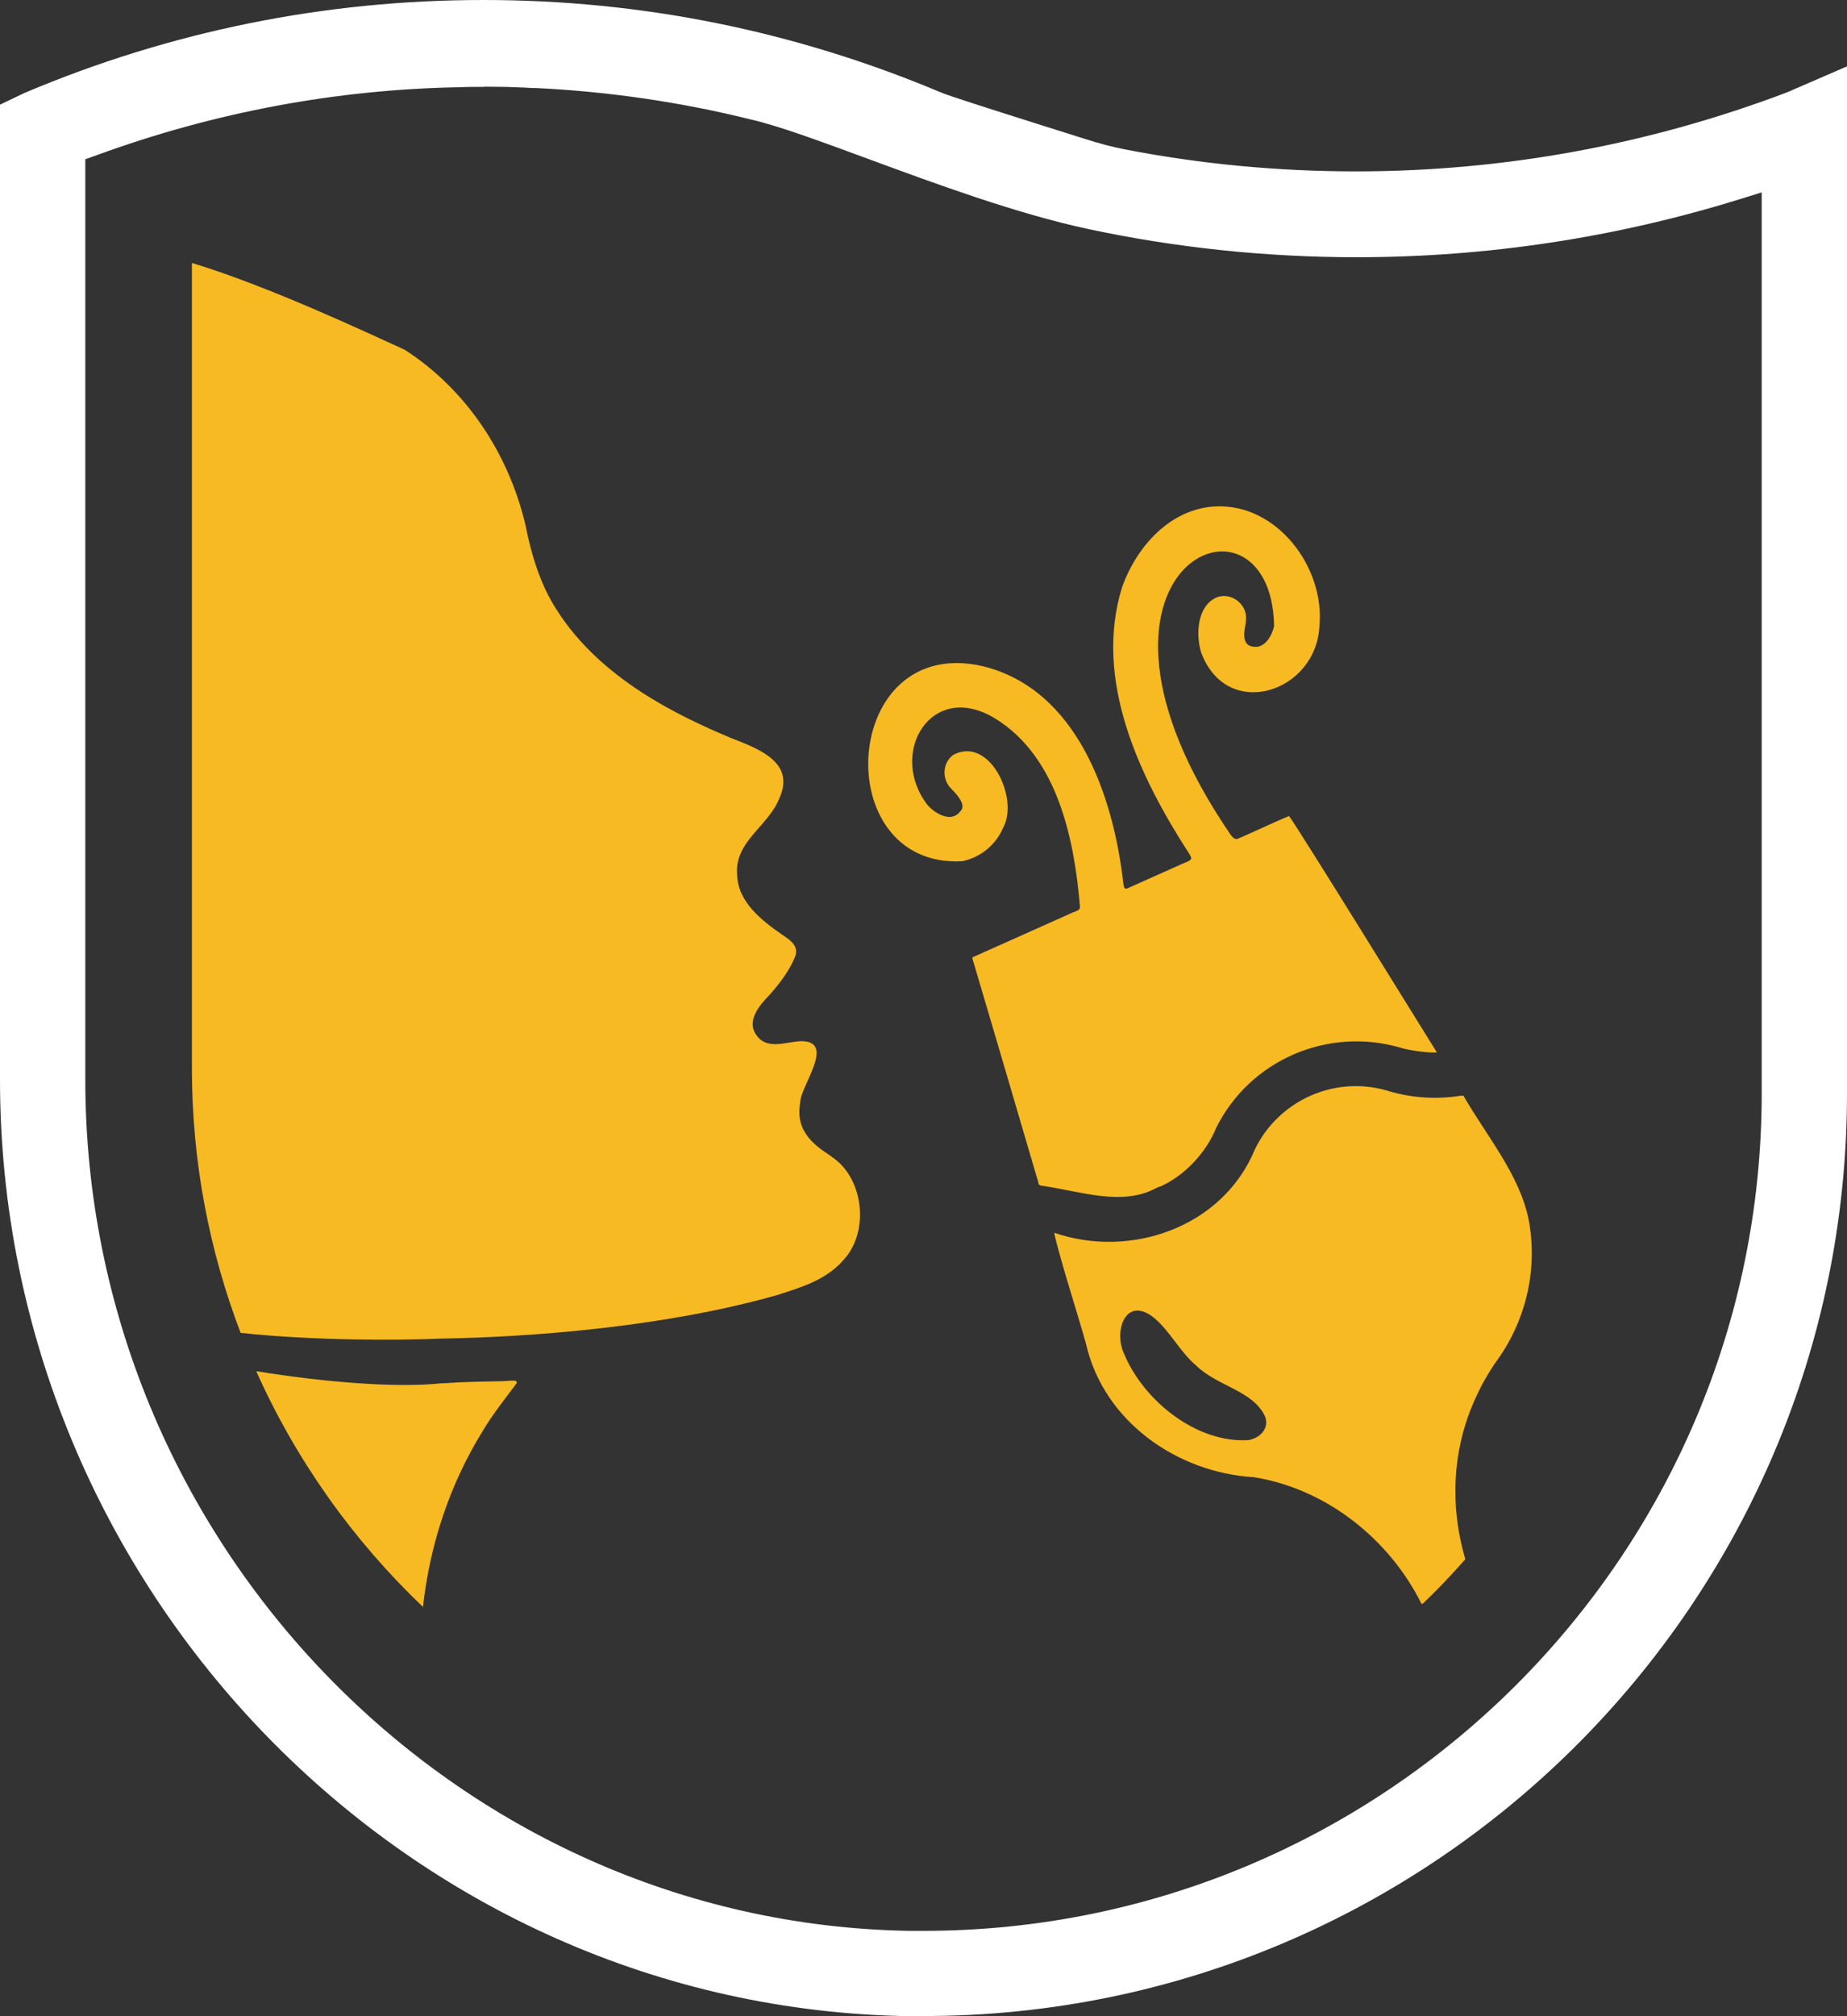 <?xml version="1.0" encoding="UTF-8"?>
<svg id="Vrstva_1" data-name="Vrstva 1" xmlns="http://www.w3.org/2000/svg" viewBox="0 0 110 120">
  <rect x="0" y="0" width="110" height="120" fill="#333333" stroke="none"/>
  <defs>
    <style>
      .cls-1 {
        fill: #f8ba22;
      }

      .cls-2 {
        fill: #fff;
      }
    </style>
  </defs>
  <path class="cls-2" d="M54.26,120C24.34,119.6,0,94.59,0,64.25V6.23l1.44-.69C10.11,1.87,19.32,0,28.78,0s18.56,1.85,27.23,5.49c.51.22,2.82.95,6.01,1.96.97.31,1.89.59,2.57.81.87.28,1.67.49,2.45.64,4.5.87,9.11,1.3,13.7,1.3,8.8,0,17.44-1.58,25.68-4.7l3.58-1.55v61.12c0,30.29-24.67,54.92-55,54.92h-.75ZM28.85,5.17c-.55,0-1.02,0-1.4.02-7.39.12-14.7,1.49-21.7,4.05l-.67.24v54.79c0,27.47,22.01,50.19,49.05,50.65.29,0,.58,0,.87,0,27.52,0,49.92-22.36,49.92-49.85V11.45l-1.32.41c-7.39,2.29-15.07,3.45-22.81,3.45-5.36,0-10.74-.56-15.99-1.68-4.29-.92-9.15-2.72-13.06-4.16-2.86-1.05-5.32-1.97-7.03-2.36-4.14-1.03-8.45-1.66-12.78-1.87h-.22c-.4-.03-.78-.04-1.14-.05-.19-.01-.41-.02-.64-.02-.37,0-.74-.01-1.08-.01Z"/>
  <path id="Shape" class="cls-1" d="M69.08,70.63c1.45-.64,2.74-2,3.35-3.5,2-4.03,6.63-6.03,10.95-4.78.55.18,1.9.35,2.19.28-.37-.58-8.37-13.54-8.8-14.06-.76.3-2.6,1.18-3.11,1.37-.16,0-.26-.12-.35-.23-11.03-16.09,2.42-21.66,2.57-12.44-.11.5-.44,1.11-.96,1.22-.65.07-.89-.28-.8-.97.08-.52.08-.48.09-.7.04-.89-.91-1.6-1.76-1.26-1.17.52-1.24,2.23-.91,3.29,1.55,4.11,6.87,2.36,7.04-1.61.32-3.49-2.53-7.25-6.15-7.1-2.72.11-4.75,2.39-5.61,4.83-1.7,5.52,1.05,11.29,4.01,15.85.23.36.11.37-.41.59-.85.38-2.73,1.22-3.27,1.46-.17.07-.21-.02-.25-.29-.58-5.16-2.73-11.55-8.37-12.93-8.47-1.95-9.25,12.02-1.24,11.61,1.08-.21,2.01-.96,2.44-1.97.99-1.74-.78-5.5-2.94-4.37-.66.45-.71,1.43-.17,1.99.35.35.96,1,.58,1.37-.52.7-1.44.19-1.93-.33-2.45-3.1.2-7.55,4.04-5.16,3.69,2.3,4.68,7.19,5.01,11.2-.02.24-.27.22-.7.44l-5.15,2.3c-.68.33-.59.16-.5.51.67,2.25,2.82,9.56,3.8,12.9.11.27.02.39.25.43,2.19.29,4.76,1.26,6.82.15l.21-.09Z"/>
  <path class="cls-1" d="M91.07,72.75l-.02-.11c-.52-2.69-2.52-5.04-3.86-7.37-.02-.07-.06-.07-.23-.05-1.4.22-2.83.13-4.19-.26-2.38-.76-4.9-.11-6.62,1.52-.58.54-1.07,1.21-1.42,1.94-1.91,4.62-7.39,6.52-11.95,4.95.35,1.6,1.45,4.98,1.9,6.62,1.05,4.6,5.41,7.66,10,7.93,4.31.69,8.07,3.69,9.98,7.54h.06c.89-.84,1.73-1.73,2.55-2.66-.92-3.09-.79-6.41.51-9.37.33-.78.76-1.55,1.24-2.27,1.81-2.42,2.56-5.44,2.05-8.41ZM74.53,85.67l-.15.04c-3.08.21-6.27-2.31-7.45-5.17-.61-1.35.12-3.42,1.77-2.13.95.77,1.57,2.04,2.52,2.85,1.27,1.25,3.38,1.49,4.11,3.02.27.64-.18,1.22-.81,1.39Z"/>
  <path class="cls-1" d="M30.78,82.31c-.66.89-1.43,1.85-2,2.81-1.98,3.17-3.18,6.8-3.59,10.52-4.15-3.95-7.55-8.71-9.93-14.03,3.98.65,8.37,1.01,11.01.72h.18c1-.08,2.21-.1,3.29-.12.35.02,1.13-.15,1.03.1Z"/>
  <path class="cls-1" d="M50.15,75.09c-1.05,1.12-2.43,1.53-3.87,1.99-6.57,1.87-14.48,2.5-20,2.59-2.52.11-7.6.13-11.95-.34-1.87-4.9-2.9-10.2-2.9-15.73V15.65c4.68,1.42,10.55,4.21,12.66,5.16,3.68,2.36,6.21,6.2,7.21,10.46.34,1.74.89,3.56,1.87,5.05,2.63,4.14,7.35,6.33,10.28,7.57,1.63.65,4,1.43,2.94,3.68-.64,1.59-2.65,2.53-2.49,4.47.03,1.64,1.46,2.74,2.68,3.59.54.36.99.68.78,1.29-.3.78-.9,1.58-1.49,2.25-.65.67-1.49,1.63-.76,2.52.63.79,1.71.32,2.55.28,2.19-.06,0,2.69,0,3.63-.09.52-.09,1.07.18,1.62.34.66.86,1.07,1.53,1.51l.22.16c1.89,1.29,2.22,4.56.54,6.21Z"/>
</svg>